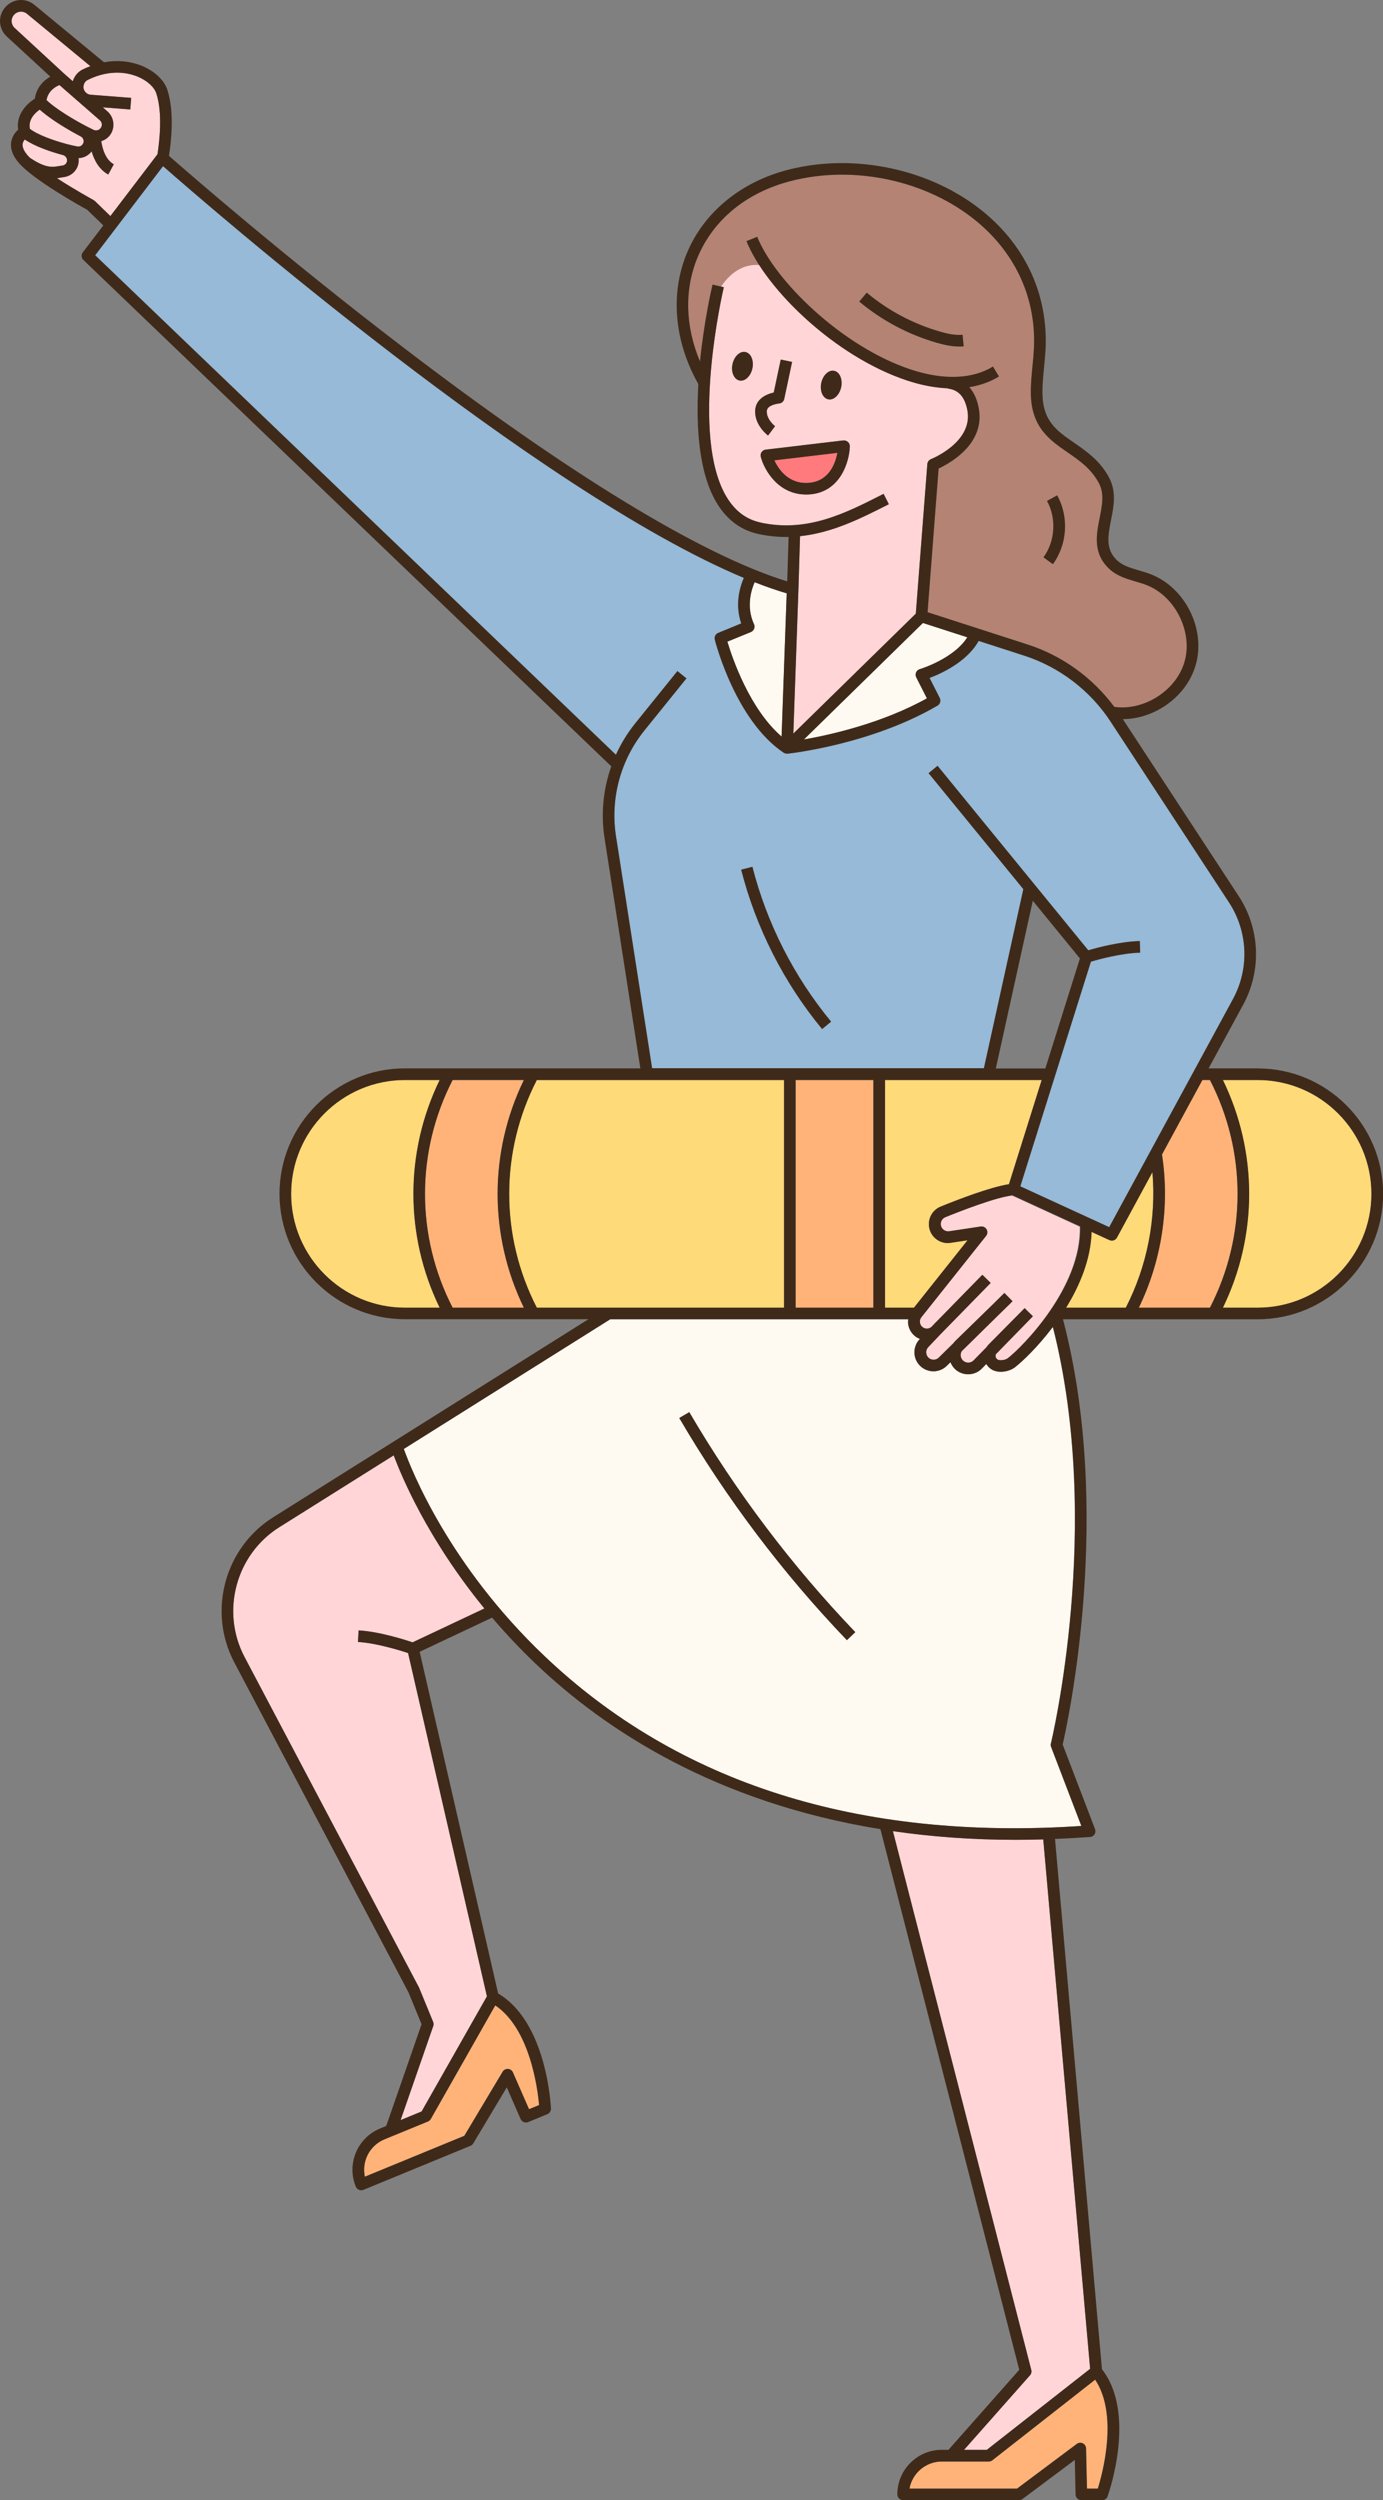 <?xml version="1.0" encoding="UTF-8"?><svg id="_圖層_2" xmlns="http://www.w3.org/2000/svg" viewBox="0 0 232.76 420.59"><rect x="0" y="0" width="232.76" height="420.59" fill="#808080" stroke="none"/><defs><style>.cls-1{fill:#ffd5d7;}.cls-2{fill:#b48374;}.cls-3{fill:#ffb378;}.cls-4{fill:#3f2a1a;}.cls-5{fill:#ff7a7d;}.cls-6{fill:#fffaf1;}.cls-7{fill:#96bad7;}.cls-8{fill:#ffda78;}</style></defs><g id="_圖層_5"><g><path class="cls-8" d="M211.65,181.68h-5.85c5.89,12.11,5.89,26.19,0,38.3h5.85c10.56,0,19.15-8.59,19.15-19.15s-8.59-19.15-19.15-19.15Z"/><g><path class="cls-7" d="M132.92,179.72h32.67l6.64-30.13-15.95-19.51,1.51-1.24,25.37,31.04c1.48-.44,5.27-1.46,8.67-1.56l.06,1.95c-3.23,.09-6.99,1.13-8.29,1.52l-11.88,37.79,14.96,6.87,20.83-38.37c2.79-5.14,2.53-11.37-.67-16.26l-19.93-30.42c-3.43-5.24-8.6-9.18-14.56-11.1l-7.64-2.47c-1.94,3.49-6.22,5.46-8.26,6.23l1.71,3.37c.23,.46,.07,1.03-.38,1.29-11.17,6.51-24.66,8.02-25.23,8.08-.03,0-.07,0-.1,0-.12,0-.24-.03-.35-.07-.02,0-.03,0-.05,0-.03-.01-.05-.03-.07-.05-.02-.01-.05-.02-.07-.03-8.07-5.39-11.47-18.48-11.61-19.03-.12-.47,.13-.96,.58-1.14l3.87-1.59c-1.11-3.25-.21-6.18,.44-7.66C90.42,82.68,35.08,34.66,27.44,27.95l-11.42,14.99L103.66,126.96c.86-1.89,1.95-3.67,3.27-5.31l7.08-8.77,1.52,1.23-7.08,8.77c-4.02,4.98-5.76,11.46-4.78,17.78l6.08,39.06h23.18Zm-6.28-33.91c2.42,9.49,7,18.5,13.24,26.04l-1.51,1.24c-6.42-7.77-11.13-17.04-13.62-26.81l1.89-.48Z"/><rect class="cls-3" x="133.9" y="181.68" width="13.08" height="38.3"/><path class="cls-8" d="M73.99,181.68h-5.85c-10.56,0-19.15,8.59-19.15,19.15s8.59,19.15,19.15,19.15h5.85c-5.89-12.11-5.89-26.19,0-38.3Z"/><path class="cls-3" d="M88.16,181.68h-11.99c-6.2,12.04-6.2,26.26,0,38.3h11.99c-5.89-12.11-5.89-26.19,0-38.3Z"/><path class="cls-3" d="M72.01,356.87l-7.31,3c-2.52,1.03-3.87,3.72-3.31,6.29l16.74-6.88,6.45-10.78c.19-.31,.52-.49,.9-.47,.36,.02,.69,.25,.83,.58l2.71,6.19,1.69-.69c-.24-2.72-1.52-12.85-7.38-16.78l-10.85,19.11c-.11,.19-.28,.34-.48,.42Z"/><path class="cls-8" d="M131.95,181.68h-41.61c-6.2,12.04-6.2,26.26,0,38.3h41.61v-38.3Z"/><path class="cls-1" d="M47.02,256.89c-7.33,4.6-9.9,14.2-5.86,21.85l29.35,55.57,2.39,5.81c.09,.22,.1,.47,.02,.69l-5.5,15.83,3.54-1.46,10.99-19.36-13.27-57.75c-1.4-.46-5.45-1.71-8.43-1.86l.1-1.95c3.38,.17,7.79,1.57,9.1,2.01l12.09-5.7c-9.58-11.69-13.98-22.29-15.26-25.76l-19.24,12.08Z"/><path class="cls-8" d="M158.31,202.97c3.05-1.24,8.4-3.3,11.49-3.76l5.51-17.53h-26.37v38.3h4.87l9.02-11.34-2.85,.43c-1.72,.27-3.34-.92-3.62-2.63-.24-1.48,.56-2.9,1.94-3.46Z"/><path class="cls-6" d="M170.81,230.01c-.61,.47-1.51,.76-2.38,.76-.68,0-1.35-.18-1.82-.59-.25-.19-.46-.44-.63-.72l-.71,.73c-.62,.66-1.47,1-2.34,1-.66,0-1.32-.2-1.89-.61-.5-.36-.87-.86-1.09-1.42l-.6,.59c-.62,.62-1.44,.94-2.26,.94-.7,0-1.4-.23-1.99-.69-.7-.56-1.14-1.39-1.21-2.28-.06-.89,.25-1.78,.87-2.43l.05-.05c-.2-.08-.39-.17-.57-.28-.73-.47-1.24-1.24-1.39-2.1-.05-.31-.04-.62,0-.93h-50.15l-34.75,21.82c1.27,3.57,7.61,19.56,23.64,34.81,22.59,21.48,53,31.1,90.39,28.61l-5.09-13.29c-.07-.19-.08-.39-.04-.58,.09-.37,8.83-36.72,.33-70.07-2.55,3.38-5.15,5.84-6.38,6.79Zm-28.27,45.9c-10.82-11.29-20.31-23.87-28.21-37.37l1.69-.99c7.82,13.37,17.22,25.82,27.94,37.01l-1.41,1.35Z"/><path class="cls-8" d="M193.94,197.18l-5.97,11.01c-.18,.32-.51,.51-.86,.51-.14,0-.27-.03-.41-.09l-3-1.38c-.13,4.59-1.98,9.01-4.29,12.75h10.05c3.6-7,5.15-14.97,4.48-22.8Z"/><path class="cls-3" d="M203.62,181.68h-1.27l-6.8,12.53c1.33,8.74-.04,17.82-3.9,25.77h11.97c6.2-12.04,6.2-26.26,0-38.3Z"/><path class="cls-3" d="M166.4,414.07h-7.9c-2.72,0-4.99,1.97-5.45,4.56h18.1l10.06-7.52c.29-.22,.69-.25,1.01-.1,.33,.16,.54,.49,.55,.86l.15,6.76h1.83c.81-2.61,3.47-12.46-.45-18.33l-17.3,13.56c-.17,.13-.38,.21-.6,.21Z"/><path class="cls-1" d="M171.01,309.49c-7.41,0-14.31-.52-20.74-1.46l23.29,90.64c.08,.31,0,.65-.21,.89l-11.11,12.55h3.83l17.4-13.64-7.89-89.06c-1.54,.04-3.07,.07-4.56,.07Z"/><path class="cls-1" d="M170.37,201.1c-2.86,.33-8.84,2.67-11.32,3.68-.53,.22-.84,.77-.75,1.34,.11,.66,.75,1.11,1.4,1.02l5.31-.8c.39-.06,.79,.13,.99,.48,.2,.35,.17,.78-.08,1.1l-10.92,13.72c-.19,.25-.27,.57-.21,.9,.06,.33,.24,.61,.52,.79,.48,.31,1.11,.23,1.5-.18h0s.67-.72,.67-.72h.01s7.8-7.96,7.8-7.96l1.4,1.37-8.46,8.65-2.05,2.16c-.24,.26-.36,.59-.34,.95,.02,.35,.19,.67,.47,.89,.5,.39,1.21,.35,1.66-.1l2.46-2.42c.07-.09,.13-.18,.21-.27l6.28-6.12,2.08-2.05,1.37,1.39-.62,.61h0s-1.49,1.46-1.49,1.46l-6.44,6.33c-.13,.22-.2,.49-.18,.76,.03,.38,.22,.71,.53,.93,.52,.37,1.23,.3,1.67-.16l2.17-2.22c.09-.13,.18-.27,.29-.38l6.11-6.17h0s0,0,0,0l.69,.69,.7,.68-6.24,6.39c-.05,.13-.06,.25-.05,.33,.01,.12,.06,.35,.29,.52,.31,.26,1.32,.17,1.78-.19,2.51-1.96,12.38-11.92,12.14-22.14l-11.38-5.23Z"/><path class="cls-1" d="M26.5,25.97c.34-2.15,.9-6.95-.2-10.26-.36-1.07-1.55-2.14-3.1-2.79-1.48-.62-4.55-1.37-8.42,.53-.4,.2-.66,.56-.72,1.01-.06,.45,.1,.87,.44,1.17,.21,.19,.48,.3,.76,.32l6.82,.53-.15,1.95-4.63-.36,.83,.73c1.13,1.03,1.28,2.77,.36,3.97-.38,.49-.89,.82-1.45,.99,.17,1.15,.67,3.11,2.11,3.89l-.93,1.72c-1.59-.86-2.39-2.49-2.8-3.89-.53,.69-1.34,1.11-2.2,1.13,.06,.43,.03,.87-.12,1.29-.36,1.03-1.25,1.76-2.33,1.9-.16,.02-.32,.05-.49,.08-.22,.04-.45,.08-.7,.11,2.99,1.95,6.08,3.63,6.13,3.66,.08,.04,.15,.1,.21,.16l2.65,2.57,7.92-10.39Z"/><path class="cls-1" d="M14.46,21.19s.04,.03,.06,.04c.48,.25,.91,.46,1.24,.62,.41,.19,.89,.07,1.17-.29,.31-.4,.26-.97-.11-1.31l-6.81-5.94c-.68,.26-1.92,.97-2.19,2.55,1.43,1.31,3.67,2.71,5.53,3.75l1.1,.59Z"/><path class="cls-5" d="M136.13,81.22c3.43-.26,4.48-3.32,4.8-5.04l-10.6,1.26c.7,1.51,2.4,4.06,5.8,3.78Z"/><g><path class="cls-1" d="M121.35,48.2l.47,.11c-.06,.25-5.92,25.19,.61,35.52,1.42,2.24,3.26,3.58,5.64,4.08,7.81,1.66,14.16-1.56,20.31-4.68l.33-.17,.88,1.74-.33,.17c-4.37,2.22-9.16,4.64-14.61,5.21l-.27,8.92s0,0,0,0h0l-.86,24.29,20.61-20.17,1.94-25.16c.03-.37,.27-.7,.62-.84,.07-.03,7.13-2.86,6.12-8.22-.42-2.25-1.49-3.44-3.25-3.64v-.05c-2.17-.09-4.5-.52-6.96-1.34-10.22-3.4-20.05-11.99-24.84-19.43-3.33-.27-5.46,2.18-6.42,3.64Zm5.28,13.76c-.28,1.32-1.26,2.23-2.18,2.04s-1.45-1.43-1.17-2.75c.28-1.32,1.26-2.23,2.18-2.04,.92,.2,1.45,1.43,1.17,2.75Zm11.59,2.46c.28-1.32,1.26-2.23,2.18-2.04,.92,.2,1.45,1.43,1.17,2.75-.28,1.32-1.26,2.23-2.18,2.04-.92-.2-1.45-1.43-1.17-2.75Zm3.71,9.67c.29-.04,.57,.06,.78,.25,.21,.19,.32,.47,.32,.75-.09,2.62-1.61,7.69-6.75,8.07-.21,.02-.42,.02-.62,.02-4.67,0-7.02-4.08-7.62-6.33-.07-.27-.02-.57,.13-.8,.16-.23,.41-.39,.69-.42l13.07-1.55Zm-11.71-8.06l1.18-5.55,1.91,.4-1.32,6.22c-.09,.42-.45,.74-.88,.77-.02,0-2.02,.2-2.06,1.27-.06,1.43,1.38,2.54,1.39,2.55l-1.17,1.56c-.09-.07-2.28-1.73-2.17-4.2,.08-1.88,1.77-2.73,3.13-3.03Z"/><path class="cls-2" d="M192.9,98.4c-.56-.21-1.14-.38-1.75-.56-1.58-.46-3.21-.94-4.49-2.16-2.77-2.62-2.14-5.76-1.59-8.53,.42-2.11,.82-4.11-.13-5.88-1.3-2.43-3.31-3.82-5.26-5.16-2.99-2.06-6.08-4.19-6.19-9.81-.03-1.6,.13-3.18,.28-4.72,.09-.91,.18-1.83,.23-2.74,.47-8.45-2.98-16.15-9.7-21.66-8.31-6.82-20.56-9.46-31.2-6.72-7.45,1.92-13.03,6.47-15.69,12.83-2.26,5.4-2.09,11.63,.4,17.52,.69-6.91,1.99-12.45,2.11-12.93l1.43,.34c.96-1.46,3.09-3.9,6.42-3.64-.89-1.38-1.62-2.73-2.13-3.99l1.81-.73c3.02,7.49,14.34,18.49,25.77,22.3,5.55,1.85,10.35,1.69,13.91-.47l1.01,1.67c-1.5,.91-3.18,1.5-5,1.8,.7,.78,1.29,1.9,1.59,3.52,1.12,5.98-4.83,9.26-6.75,10.16l-1.86,24.17,16.85,5.44c5.83,1.88,10.94,5.59,14.58,10.49,5,.7,10.43-2.75,11.82-7.6,1.44-5.02-1.58-11.06-6.46-12.92Zm-31.5-40.1c-1.32,0-2.6-.31-3.7-.62-4.76-1.36-9.29-3.76-13.09-6.94l1.26-1.5c3.59,3.01,7.86,5.27,12.37,6.56,1.14,.33,2.49,.65,3.76,.52l.19,1.95c-.27,.03-.53,.04-.79,.04Zm15.8,36.61l-1.58-1.16c1.97-2.68,2.21-6.58,.59-9.48l1.71-.95c2.01,3.6,1.72,8.26-.72,11.59Z"/></g><path class="cls-6" d="M154.8,112.56c.06-.02,5.72-1.73,8-5.36l-7.47-2.41-20.03,19.6c4.44-.78,13.11-2.71,20.7-6.92l-1.8-3.54c-.13-.26-.14-.56-.03-.83,.12-.27,.34-.47,.62-.55Z"/><path class="cls-1" d="M11.02,24.16h0c.78,.21,1.48,.37,2,.46,.37,.07,.74-.11,.93-.44,.13-.22,.16-.47,.08-.71-.07-.23-.23-.42-.45-.54-.35-.18-.72-.38-1.11-.6l-.09-.05h0c-1.96-1.09-4.2-2.52-5.73-3.88-.76,.53-1.97,1.66-1.64,3.24,1.32,1.02,3.93,1.94,5.99,2.5Z"/><path class="cls-1" d="M10.51,27.84c.34-.04,.62-.27,.74-.6,.11-.32,0-.58-.07-.71-.13-.23-.35-.4-.6-.46h0c-1.95-.52-4.66-1.42-6.4-2.61-.16,.18-.31,.42-.36,.71-.11,.67,.37,1.41,.79,1.91,.13,.15,.28,.31,.45,.47,2.64,1.75,3.74,1.57,4.89,1.38,.19-.03,.38-.06,.57-.09Z"/><path class="cls-6" d="M126.92,105.77c-.1,.25-.29,.45-.54,.55l-3.96,1.62c.8,2.68,3.71,11.3,9.12,15.96l.86-24.09c-1.73-.51-3.53-1.13-5.4-1.87-.56,1.29-1.46,4.12-.11,7.06,.11,.24,.12,.52,.02,.77Z"/><path class="cls-1" d="M12.25,13.67c.26-.85,.84-1.58,1.66-1.98,.44-.22,.88-.4,1.3-.56L4.55,2.32c-.67-.55-1.63-.47-2.2,.18-.57,.65-.52,1.62,.12,2.2l8.44,7.79,1.34,1.17Z"/><path class="cls-4" d="M129.27,73.26l1.17-1.56s-1.46-1.13-1.39-2.55c.05-1.07,2.05-1.27,2.06-1.27,.43-.03,.79-.35,.88-.77l1.32-6.22-1.91-.4-1.18,5.55c-1.36,.29-3.04,1.14-3.13,3.03-.11,2.47,2.08,4.13,2.17,4.2Z"/><path class="cls-4" d="M125.46,59.22c-.92-.2-1.9,.72-2.18,2.04-.28,1.32,.24,2.55,1.17,2.75s1.9-.72,2.18-2.04c.28-1.32-.24-2.55-1.17-2.75Z"/><path class="cls-4" d="M139.39,67.17c.92,.2,1.9-.72,2.18-2.04,.28-1.32-.24-2.55-1.17-2.75-.92-.2-1.9,.72-2.18,2.04-.28,1.32,.24,2.55,1.17,2.75Z"/><path class="cls-4" d="M141.93,74.09l-13.07,1.55c-.28,.03-.53,.19-.69,.42-.16,.23-.21,.53-.13,.8,.6,2.25,2.95,6.33,7.62,6.33,.2,0,.41,0,.62-.02,5.14-.39,6.66-5.45,6.75-8.07,0-.28-.11-.56-.32-.75-.21-.19-.49-.29-.78-.25Zm-5.8,7.13c-3.4,.27-5.1-2.27-5.8-3.78l10.6-1.26c-.32,1.72-1.37,4.78-4.8,5.04Z"/><path class="cls-4" d="M161.4,58.3c.26,0,.53-.01,.79-.04l-.19-1.95c-1.28,.13-2.62-.19-3.76-.52-4.5-1.28-8.78-3.55-12.37-6.56l-1.26,1.5c3.8,3.18,8.32,5.58,13.09,6.94,1.1,.32,2.38,.62,3.7,.62Z"/><path class="cls-4" d="M211.65,179.72h-8.24l5.82-10.71c3.13-5.77,2.84-12.77-.75-18.26l-19.5-29.77c5.44-.05,10.74-3.83,12.26-9.12,1.73-6.05-1.77-13.05-7.64-15.29-.63-.24-1.27-.43-1.9-.61-1.42-.42-2.75-.81-3.7-1.7-1.98-1.88-1.53-4.13-1.02-6.73,.45-2.25,.96-4.8-.32-7.19-1.52-2.85-3.83-4.44-5.87-5.85-2.94-2.03-5.26-3.62-5.34-8.24-.03-1.48,.12-2.94,.27-4.49,.09-.94,.18-1.88,.24-2.82,.5-9.09-3.2-17.36-10.41-23.28-8.78-7.2-21.7-9.99-32.92-7.1-7.94,2.04-14.14,7.13-17,13.96-2.87,6.85-2.17,14.88,1.9,22.09-.42,7.26,.08,15.23,3.27,20.28,1.69,2.67,4.01,4.34,6.89,4.95,1.59,.34,3.13,.49,4.62,.49,.14,0,.27,0,.41-.01l-.23,7.48c-14.37-4.41-36.71-18.01-64.74-39.45C47.9,43.19,31.44,28.85,28.44,26.22c.37-2.34,.95-7.42-.28-11.13-.54-1.62-2.11-3.1-4.2-3.98-1.29-.54-3.57-1.16-6.45-.63L5.8,.82C4.31-.41,2.15-.24,.88,1.22-.39,2.67-.27,4.83,1.14,6.14l7.32,6.75c-1.15,.66-2.32,1.84-2.6,3.71-1.39,.87-3.2,2.71-2.8,5.21-.45,.4-.99,1.06-1.16,2-.21,1.15,.2,2.34,1.22,3.54,2.46,2.89,10.42,7.32,11.54,7.93l2.73,2.64-3.45,4.52c-.3,.4-.26,.95,.1,1.3l88.84,85.18c-1.36,3.82-1.77,7.96-1.14,12.04l6.03,38.76h-39.63c-11.64,0-21.1,9.47-21.1,21.1s9.47,21.1,21.1,21.1h30.89l-53.05,33.31c-8.19,5.14-11.07,15.87-6.55,24.42l29.31,55.49,2.21,5.38-5.95,17.11-1.04,.43c-3.82,1.57-5.65,5.96-4.08,9.78,.1,.24,.29,.43,.53,.53,.12,.05,.25,.08,.38,.08s.25-.02,.37-.07l18.02-7.41c.19-.08,.36-.22,.47-.4l5.64-9.43,2.33,5.33c.21,.48,.78,.71,1.27,.51l3.23-1.33c.38-.16,.62-.54,.61-.95-.03-.6-.75-14.58-8.89-19.35l-13.21-57.48,12.19-5.75c2.21,2.6,4.68,5.24,7.43,7.85,11.62,11.06,30.2,23.25,57.92,27.73l23.37,90.95-11.91,13.46h-1.12c-4.13,0-7.49,3.36-7.49,7.49,0,.54,.44,.98,.98,.98h19.49c.21,0,.42-.07,.59-.19l8.81-6.58,.13,5.82c.01,.53,.45,.96,.98,.96h3.49c.41,0,.78-.26,.92-.65,.2-.57,4.89-13.9-.95-21.39l-7.9-89.2c1.94-.08,3.9-.19,5.9-.33,.31-.02,.59-.19,.75-.45,.17-.26,.2-.59,.09-.87l-5.45-14.24c.84-3.64,8.59-39.09,.05-71.53h32.78c11.64,0,21.1-9.47,21.1-21.1s-9.47-21.1-21.1-21.1Zm-83.58-91.8c-2.38-.5-4.22-1.84-5.64-4.08-6.53-10.33-.67-35.27-.61-35.52l-1.9-.45c-.12,.49-1.41,6.02-2.11,12.93-2.49-5.88-2.66-12.12-.4-17.52,2.66-6.35,8.24-10.91,15.69-12.83,10.64-2.74,22.88-.1,31.2,6.72,6.72,5.52,10.17,13.21,9.7,21.66-.05,.91-.14,1.83-.23,2.74-.15,1.53-.31,3.12-.28,4.72,.11,5.62,3.2,7.75,6.19,9.81,1.95,1.34,3.96,2.73,5.26,5.16,.95,1.77,.55,3.77,.13,5.88-.55,2.77-1.18,5.91,1.59,8.53,1.28,1.22,2.91,1.69,4.49,2.16,.62,.18,1.2,.35,1.75,.56,4.88,1.86,7.9,7.9,6.46,12.92-1.39,4.86-6.82,8.3-11.82,7.6-3.64-4.9-8.75-8.61-14.58-10.49l-16.85-5.44,1.86-24.17c1.93-.9,7.88-4.18,6.75-10.16-.3-1.62-.89-2.74-1.59-3.52,1.83-.3,3.51-.89,5-1.8l-1.01-1.67c-3.55,2.15-8.36,2.31-13.91,.47-11.43-3.81-22.76-14.81-25.77-22.3l-1.81,.73c3.24,8.05,14.85,19.39,26.97,23.43,2.45,.82,4.78,1.25,6.96,1.34v.05c1.76,.2,2.82,1.39,3.25,3.64,1.01,5.36-6.05,8.2-6.12,8.22-.35,.14-.59,.46-.62,.84l-1.94,25.16-20.61,20.17,.86-24.29h0s0,0,0,0l.27-8.92c5.45-.57,10.24-3,14.61-5.21l.33-.17-.88-1.74-.33,.17c-6.15,3.12-12.5,6.34-20.31,4.68Zm26.13,26.02l1.8,3.54c-7.58,4.21-16.26,6.14-20.7,6.92l20.03-19.6,7.47,2.41c-2.29,3.62-7.94,5.34-8,5.36-.28,.08-.51,.28-.62,.55-.11,.27-.11,.57,.03,.83Zm-27.2-16c1.87,.73,3.67,1.36,5.4,1.87l-.86,24.09c-5.41-4.66-8.32-13.28-9.12-15.96l3.96-1.62c.25-.1,.44-.3,.54-.55,.1-.25,.09-.52-.02-.77-1.35-2.94-.46-5.77,.11-7.06ZM2.47,4.71c-.63-.59-.69-1.55-.12-2.2,.57-.65,1.53-.73,2.2-.18L15.21,11.13c-.43,.16-.86,.34-1.3,.56-.81,.4-1.39,1.12-1.66,1.98l-1.34-1.17L2.47,4.71Zm7.54,9.6l6.81,5.94c.38,.34,.43,.91,.11,1.31-.28,.36-.76,.48-1.17,.29-.34-.16-.76-.37-1.24-.62-.02-.01-.04-.03-.06-.04l-1.1-.59c-1.86-1.04-4.11-2.44-5.53-3.75,.27-1.57,1.51-2.28,2.19-2.55Zm-3.35,4.12c1.53,1.36,3.77,2.78,5.73,3.88h0s.09,.05,.09,.05c.39,.21,.76,.41,1.11,.6,.22,.11,.38,.3,.45,.54,.07,.24,.04,.5-.08,.71-.19,.33-.56,.5-.93,.44-.52-.09-1.22-.25-2-.46h0c-2.06-.56-4.67-1.48-5.99-2.5-.33-1.58,.88-2.71,1.64-3.24Zm-1.61,8.13c-.16-.16-.32-.32-.45-.47-.42-.5-.91-1.24-.79-1.91,.05-.29,.2-.53,.36-.71,1.74,1.19,4.44,2.09,6.4,2.61h0c.25,.06,.47,.23,.6,.46,.07,.13,.18,.4,.07,.71-.11,.33-.39,.56-.74,.6-.19,.02-.38,.06-.57,.09-1.15,.2-2.25,.38-4.89-1.38Zm10.87,7.23c-.06-.06-.14-.11-.21-.16-.05-.03-3.14-1.72-6.13-3.66,.25-.03,.48-.07,.7-.11,.16-.03,.33-.06,.49-.08,1.08-.14,1.98-.87,2.33-1.9,.14-.42,.18-.86,.12-1.29,.86-.01,1.67-.44,2.2-1.13,.41,1.4,1.21,3.03,2.8,3.89l.93-1.72c-1.44-.78-1.94-2.74-2.11-3.89,.56-.17,1.07-.5,1.45-.99,.92-1.2,.77-2.93-.36-3.97l-.83-.73,4.63,.36,.15-1.95-6.82-.53c-.28-.02-.55-.13-.76-.32-.34-.29-.5-.72-.44-1.17,.06-.44,.32-.81,.72-1.01,3.88-1.91,6.94-1.15,8.42-.53,1.56,.65,2.75,1.72,3.1,2.79,1.1,3.31,.54,8.11,.2,10.26l-7.92,10.39-2.65-2.57Zm87.75,106.88c-.98-6.32,.76-12.8,4.78-17.78l7.08-8.77-1.52-1.23-7.08,8.77c-1.32,1.64-2.41,3.42-3.27,5.31L16.02,42.94l11.42-14.99c7.64,6.71,62.98,54.73,97.75,69.26-.65,1.48-1.55,4.41-.44,7.66l-3.87,1.59c-.45,.18-.7,.67-.58,1.14,.14,.55,3.54,13.64,11.61,19.03,.02,.02,.05,.02,.07,.03,.03,.01,.05,.03,.07,.05,.01,0,.03,0,.05,0,.11,.04,.23,.07,.35,.07,.03,0,.07,0,.1,0,.57-.06,14.06-1.57,25.23-8.08,.45-.26,.61-.83,.38-1.29l-1.71-3.37c2.04-.77,6.32-2.74,8.26-6.23l7.64,2.47c5.96,1.92,11.13,5.87,14.56,11.1l19.93,30.42c3.2,4.89,3.46,11.12,.67,16.26l-20.83,38.37-14.96-6.87,11.88-37.79c1.3-.39,5.06-1.42,8.29-1.52l-.06-1.95c-3.4,.1-7.19,1.12-8.67,1.56l-25.37-31.04-1.51,1.24,15.95,19.51-6.64,30.13h-55.84l-6.08-39.06Zm52.7,65.77c.28,1.71,1.9,2.91,3.62,2.63l2.85-.43-9.02,11.34h-4.87v-38.3h26.37l-5.51,17.53c-3.08,.47-8.43,2.52-11.49,3.76-1.38,.56-2.18,1.99-1.94,3.46Zm11.23-26.71l6.22-28.2,7.93,9.7-5.82,18.51h-8.33Zm-20.61,1.95v38.3h-13.08v-38.3h13.08Zm-78.84,38.3c-10.56,0-19.15-8.59-19.15-19.15s8.59-19.15,19.15-19.15h5.85c-5.89,12.11-5.89,26.19,0,38.3h-5.85Zm8.03,0c-6.2-12.04-6.2-26.26,0-38.3h11.99c-5.89,12.11-5.89,26.19,0,38.3h-11.99Zm14.17,0c-6.2-12.04-6.2-26.26,0-38.3h41.61v38.3h-41.61Zm.38,134.14l-1.69,.69-2.71-6.19c-.15-.34-.47-.56-.83-.58-.38-.02-.71,.16-.9,.47l-6.45,10.78-16.74,6.88c-.56-2.57,.79-5.26,3.31-6.29l7.31-3c.2-.08,.37-.23,.48-.42l10.85-19.11c5.86,3.93,7.14,14.06,7.38,16.78Zm-21.28-77.84c-1.31-.44-5.72-1.84-9.1-2.01l-.1,1.95c2.98,.15,7.03,1.4,8.43,1.86l13.27,57.75-10.99,19.36-3.54,1.46,5.5-15.83c.08-.23,.07-.47-.02-.69l-2.39-5.81-29.35-55.57c-4.04-7.65-1.47-17.25,5.86-21.85l19.24-12.08c1.29,3.48,5.69,14.07,15.26,25.76l-12.09,5.7Zm115.32,142.36h-1.83l-.15-6.76c0-.37-.22-.7-.55-.86-.33-.16-.72-.12-1.01,.1l-10.06,7.52h-18.1c.46-2.59,2.73-4.56,5.45-4.56h7.9c.22,0,.43-.07,.6-.21l17.3-13.56c3.93,5.87,1.26,15.72,.45,18.33Zm-1.29-20.16l-17.4,13.64h-3.83l11.11-12.55c.21-.24,.29-.58,.21-.89l-23.29-90.64c6.43,.93,13.33,1.46,20.74,1.46,1.5,0,3.02-.03,4.56-.07l7.89,89.06Zm-6.61-105.19c-.05,.19-.04,.4,.04,.58l5.09,13.29c-37.39,2.49-67.8-7.12-90.39-28.61-16.03-15.25-22.37-31.24-23.64-34.81l34.75-21.82h50.15c-.04,.31-.05,.62,0,.93,.15,.86,.65,1.62,1.39,2.1,.18,.12,.37,.21,.57,.28l-.05,.05c-.62,.65-.93,1.54-.87,2.43,.06,.89,.5,1.72,1.21,2.28,.59,.46,1.29,.69,1.99,.69,.82,0,1.64-.32,2.26-.94l.6-.59c.23,.56,.59,1.06,1.09,1.42,.57,.41,1.23,.61,1.89,.61,.86,0,1.72-.34,2.34-1l.71-.73c.17,.28,.38,.53,.63,.72,.48,.41,1.14,.59,1.82,.59,.87,0,1.77-.29,2.38-.76,1.22-.95,3.83-3.41,6.38-6.79,8.5,33.35-.24,69.7-.33,70.07Zm-7.24-64.82c-.46,.36-1.47,.45-1.78,.19-.23-.17-.28-.4-.29-.52,0-.08,0-.2,.05-.33l6.24-6.39-.7-.68-.69-.69h0s0,0,0,0l-6.11,6.17c-.11,.12-.21,.25-.29,.38l-2.17,2.22c-.44,.46-1.15,.53-1.67,.16-.31-.22-.49-.55-.53-.93-.02-.27,.04-.54,.18-.76l6.44-6.33,1.49-1.45h0s.62-.62,.62-.62l-1.37-1.39-2.08,2.05-6.28,6.12c-.08,.08-.14,.18-.21,.27l-2.46,2.42c-.45,.45-1.16,.49-1.66,.1-.28-.22-.44-.53-.47-.89-.03-.35,.09-.69,.34-.95l2.05-2.16,8.46-8.65-1.4-1.37-7.8,7.98h-.01s-.67,.7-.67,.7h0c-.39,.42-1.02,.5-1.5,.19-.28-.18-.47-.46-.52-.79-.06-.33,.02-.65,.21-.9l10.92-13.72c.25-.32,.28-.75,.08-1.1-.2-.35-.6-.53-.99-.48l-5.31,.8c-.64,.1-1.29-.36-1.4-1.02-.09-.57,.22-1.12,.75-1.34,2.49-1.01,8.47-3.35,11.32-3.68l11.38,5.23c.25,10.22-9.62,20.18-12.14,22.14Zm9.8-8.49c2.3-3.73,4.16-8.16,4.29-12.75l3,1.38c.13,.06,.27,.09,.41,.09,.35,0,.68-.19,.86-.51l5.97-11.01c.67,7.83-.88,15.8-4.48,22.8h-10.05Zm12.24,0c3.86-7.95,5.24-17.02,3.9-25.77l6.8-12.53h1.27c6.2,12.04,6.2,26.26,0,38.3h-11.97Zm20,0h-5.85c5.89-12.11,5.89-26.19,0-38.3h5.85c10.56,0,19.15,8.59,19.15,19.15s-8.59,19.15-19.15,19.15Z"/><path class="cls-4" d="M114.32,238.54c7.9,13.5,17.39,26.08,28.21,37.37l1.41-1.35c-10.71-11.18-20.11-23.64-27.94-37.01l-1.69,.99Z"/><path class="cls-4" d="M139.87,171.86c-6.24-7.55-10.82-16.55-13.24-26.04l-1.89,.48c2.49,9.77,7.2,19.04,13.62,26.81l1.51-1.24Z"/><path class="cls-4" d="M177.2,94.91c2.44-3.33,2.73-7.99,.72-11.59l-1.71,.95c1.62,2.9,1.38,6.8-.59,9.48l1.58,1.16Z"/></g></g></g></svg>